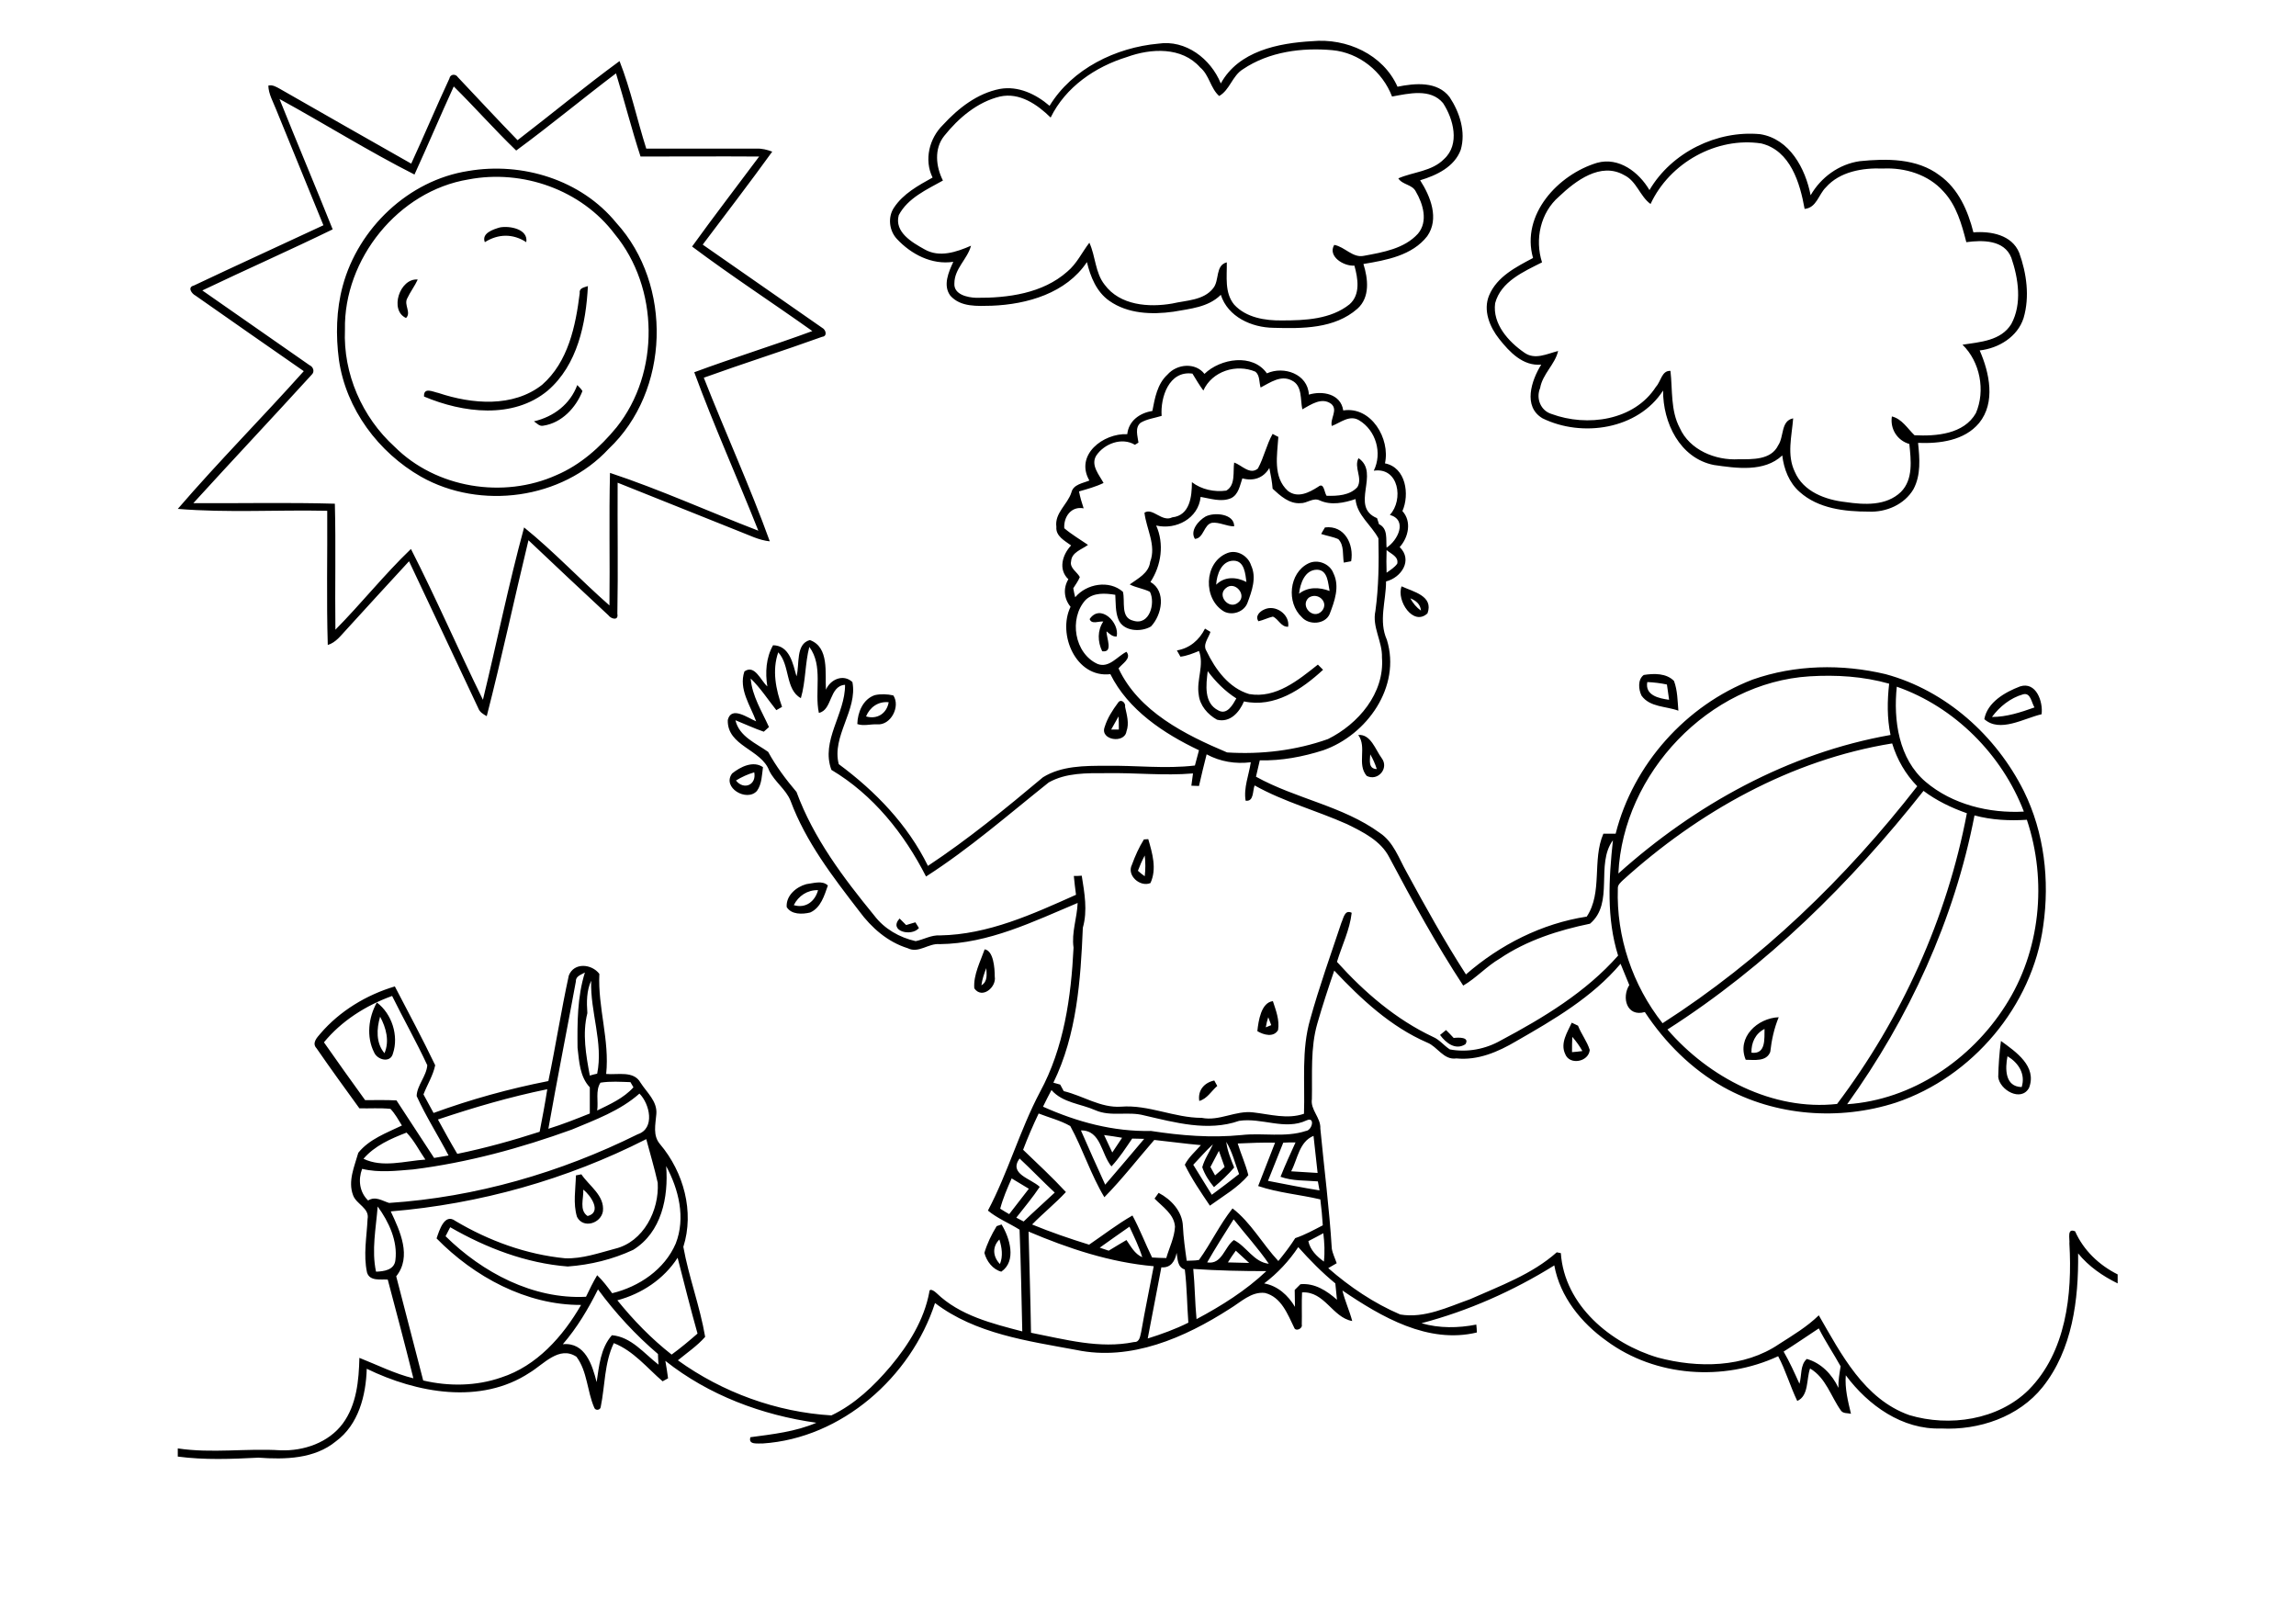 <?xml version="1.0" encoding="utf-8"?>
<!-- Generator: Adobe Illustrator 21.0.2, SVG Export Plug-In . SVG Version: 6.00 Build 0)  -->
<svg version="1.2" baseProfile="tiny" id="Layer_1" xmlns="http://www.w3.org/2000/svg" xmlns:xlink="http://www.w3.org/1999/xlink"
	 x="0px" y="0px" viewBox="0 0 842 595" overflow="scroll" xml:space="preserve">
<g>
	<path d="M366.7,463.5c1.2-2.9,0.7-6.1-0.2-9C363.8,457.2,364.1,460.8,366.7,463.5 M365.5,449.6c0.4-0.1,1.3-0.4,1.8-0.6
		c3,4.9,5.6,13.4-0.1,17.3c-3.1-0.8-5.4-3.8-6.2-6.9C362,456,363.6,452.7,365.5,449.6 M213.9,436.2c0.2,3.2-1.6,7.6,1.6,9.7
		C220.9,444.5,216.6,438.3,213.9,436.2 M211.2,431c0.5-0.1,1.5-0.3,2-0.4c2.9,4.3,8.6,7.8,7.9,13.6c-0.8,4.5-7.3,6.4-9.5,2
		C210.1,441.3,211.1,436,211.2,431 M439.8,403.7c-0.6-3.9,1.8-6.7,5.5-7.5c0.3,0.5,0.8,1.5,1.1,2
		C444.2,400.1,442.7,402.9,439.8,403.7 M741.4,398.6c1.5-4.8-1.2-8.9-5.2-11.3C735.3,391.8,735.2,398.5,741.4,398.6 M733.8,381.7
		c5.5,4,13.3,9.3,10.3,17.2c-2.9,5.3-10.8,0.8-11.3-4C732.9,390.5,733.2,386.1,733.8,381.7 M528.1,379.5c0.7-0.6,1.5-1.2,2.2-1.8
		c0.9,0.9,1.9,1.9,2.8,2.9c1.7-0.2,6-0.4,4.3,2.3C533.8,385.2,530.3,382.5,528.1,379.5 M576.6,380.2c-0.1,1.9-0.1,3.7-0.1,5.6
		c1.2-0.1,2.5-0.2,3.8-0.4C579.3,383.6,578,381.8,576.6,380.2 M576.4,375c0.8,0.4,1.5,0.7,2.3,1.1c1.2,3.1,3.3,5.7,4.3,8.9
		c-0.4,4.4-7.4,5.7-9,1.5C572.1,382.5,574.8,378.5,576.4,375 M642.3,386c5.4,0.7,4.7-5.2,4.8-8.7C643.7,379,642.2,382.4,642.3,386
		 M640.2,388.6c-3.4-8.2,4.3-15.3,12.1-15.6c-1.7,4.1-2.6,8.3-3.1,12.7C647.8,389.4,643.3,388.6,640.2,388.6 M141,386.2
		c1.9-4.5,0.6-9.3-1.6-13.4C138.1,377.2,137.8,382.4,141,386.2 M137.2,385.9c-2.9-5.7-2.1-12.8,1-18.3c5.5,4.1,8.1,12.2,5.9,18.7
		C143.2,389.9,138.4,388.7,137.2,385.9 M464.2,376.7c0.5-0.2,1.5-0.6,2-0.8c-0.4-1-0.7-1.9-1.1-2.9
		C464.7,374.2,464.4,375.4,464.2,376.7 M461.1,378.1c0.4-3.8,1.4-10.5,5.7-11c1.1,3.4,2.5,6.9,1.9,10.6
		C467.1,380.5,463.4,379.5,461.1,378.1 M361.7,355c-0.8,2-1.5,4.1-1.8,6.3C362.3,359.9,361.8,357.2,361.7,355 M361.1,348.1
		c3.2,0.5,3.7,6.7,3.7,10c0.7,3.9-4.7,8.4-7.5,4.3C356.9,357.5,359.6,352.4,361.1,348.1 M337,340.3c-2.8,3.3-11.3,1.1-7.1-3.5
		c0.8,0.8,1.6,1.6,2.4,2.4c1.1-0.3,2.2-0.7,3.4-1C336,338.7,336.7,339.8,337,340.3 M291.1,331.9c4.4,1.3,7.8-1.4,8.9-5.5
		C296.1,326.3,292.8,328.5,291.1,331.9 M295.7,324.2c2.5-0.3,5.9-1.5,7.9,0.5c-1.3,3.7-2.6,8.2-6.5,9.9c-2.9,0.7-6.9,0.8-8.6-2
		C288.2,328.4,292,325.2,295.7,324.2 M417.3,319.3c0.8,0.7,1.6,1.4,2.5,2c0.3-2.5,0.3-5.1,0-7.6C418.8,315.6,418,317.4,417.3,319.3
		 M419.5,307.8c0.4,0,1.2-0.1,1.6-0.1c1.5,5.2,3.2,10.9,0.8,16.1c-3.8,1.6-8.8-2.8-6.8-6.7C416.3,313.8,417.7,310.7,419.5,307.8
		 M269.9,286.2c2.8,3.6,7.6,1.7,6.7-3C274.2,283.9,272,284.9,269.9,286.2 M268.5,283.6c3-2.4,7.7-4.8,11.3-2.3
		c-0.4,2.9-0.4,6.2-2.2,8.7C273.9,294.2,264.6,288.8,268.5,283.6 M502.5,276.6c-0.1,2.2-0.8,5.3,2.4,5.4
		C504.3,280.1,503.5,278.3,502.5,276.6 M498.1,269.5c4.6-0.4,6.3,5.4,8.6,8.5c2.8,3.7-1.4,8.6-5.5,6.5
		C497.5,280.2,501.4,274,498.1,269.5 M410.2,262.7c-0.9,1.6-1.8,3.2-2.7,4.8c0.9,0,1.8,0,2.8,0C410.3,265.9,410.3,264.3,410.2,262.7
		 M410,257.7c1-1.6,2.9-0.1,2.6,1.5c0.6,2.9,1.6,6,0.5,9c-0.7,4.6-9.8,3.2-8-1.6C406.1,263.3,408,260.4,410,257.7 M317.6,262.7
		c4.1,1.2,7.6-1.1,8.3-5.2C322.1,257.1,319,259.3,317.6,262.7 M320.8,254.9c2.2-0.5,4.6-0.4,6.8,0.1c2.7,4-0.9,11.1-6,10.6
		c-2.4-0.1-4.9,0.7-7.2-0.1C314.5,261.3,316.4,256.4,320.8,254.9 M730.5,262.9c5.4,0,10.5-1.7,15.6-3.5c-1.1-1.7-1.4-5.6-4.2-4.8
		C737.3,255.9,733.3,259.1,730.5,262.9 M740.8,251.7c5.9-1.9,8.5,5.6,7.9,10.2c-6.5,1.5-15.3,6.9-21,1.8
		C728.8,257.5,735.3,253.8,740.8,251.7 M604.1,250.1c-0.9,4.9,4.3,6,8,6.5c-0.3-1.9-0.5-3.8-0.8-5.6
		C609,250.5,606.5,250.2,604.1,250.1 M602.8,247.5c3.7-0.6,8.3-0.7,11.1,2.2c1.3,3.5,1.3,7.3,1.6,10.9c-4.5-1.7-10.4-1.2-13.5-5.5
		C600.9,252.9,600.5,249.2,602.8,247.5 M442.9,246.1c-0.6,5-1.5,11.7,3.9,14.4c3.2,1.8,5.3-2.1,6.6-4.4
		C449.3,253.5,445.8,250,442.9,246.1 M441.9,230.5c0.5,0.3,1.5,0.9,2,1.2c-0.7,2.3-3,4.7-1.4,7.1c3.2,6.7,8.2,13.5,15.6,15.7
		c9.8,1.7,18-5.1,25.2-10.8c0.6,0.6,1.3,1.3,1.9,1.9c-7.8,7.2-17.8,14-29,11.6c-1.7,4-5.1,7.9-9.9,6.7c-3.4-1.9-6.3-5.2-6.7-9.2
		c-0.9-5.4,2.1-10.8,0.1-16c-2.2,0.9-4.4,1.8-6.8,2.1c-0.3-0.6-1-1.7-1.3-2.3C436.3,237.7,439.8,234.7,441.9,230.5 M399.6,227
		c3.9-5.8,11.1,1.3,9.9,6.4c-1.6,0.1-2.6-1-3.7-1.9c-0.1,2.4,2.6,7.9-1.6,7.3c-1.7-3.5-1.8-7.6,0.4-10.9
		C403,227.7,400.3,229.1,399.6,227 M463.6,223.5c4.1-2,9.5,1.8,8.8,6.3c-2.6,0.2-3.5-2.8-5.6-3.7c-1.8,0.4-3.5,1.3-5.3,1.7
		C460.2,225.9,462,224.2,463.6,223.5 M517.2,219.4c1,1.8,2.2,3.3,3.9,4.5C520.9,221.5,519.2,220.2,517.2,219.4 M514,215
		c4.3,2,11.8,3.5,9.5,9.9C518.3,229.8,512,220.2,514,215 M479.9,219.2c-3.3,3.1,1.8,8.3,4.9,4.8
		C487.5,220.8,483.2,216.9,479.9,219.2 M476.4,217.7c3.3-2.6,7.5-2.4,11.2-1c-0.6-2.8-0.6-7.7-4.6-7.8
		C478.5,208.9,476.8,214,476.4,217.7 M479.8,206.6c3.4-1.7,7.9,0.1,9.2,3.6c2.4,4.9,0.4,10.3-1.4,15c-1.7,3.8-7.6,4.1-10.2,1.1
		C471.7,221,472.7,210.1,479.8,206.6 M449.5,215.7c-3.3,2.7,1.2,8,4.5,5.3C457.6,218.3,452.8,212.7,449.5,215.7 M446,214.4
		c3.1-3.1,7.4-2.9,11.1-1c-0.4-2.9-0.7-7.7-4.6-7.8C448,205.5,446.2,210.6,446,214.4 M450.1,202.8c3.5-1.4,7.6,1,8.7,4.5
		c2.1,4.5,0.3,9.4-1.3,13.7c-1.2,3.3-5.4,4.8-8.5,3.3C441.1,219.8,441.4,206.2,450.1,202.8 M485.9,193.4c7.2-0.9,10.7,6.2,9.6,12.4
		c-0.7,0.1-2,0.4-2.7,0.5c-0.5-2.9,0.2-6.3-2-8.6c-2-0.9-4.2-1.2-6.3-1.9C484.9,195.1,485.5,194,485.9,193.4 M442.1,189.4
		c3.3-1.7,10.6-1,10.5,3.6c-2.8,0-5.4-1.6-8.1-1.3c-3.1,0.6-3,5.7-6.3,5.9C436.3,194.6,439.5,190.9,442.1,189.4 M211.7,141.2
		c0.6,0.7,1.4,1.3,1.9,2.2c-2.4,6.1-7.6,11.7-14.4,12.7c-1.4,0.3-2.3-0.9-3.4-1.6C203.1,152.8,209.1,148.2,211.7,141.2 M654.1,495.6
		c2.2,3.8,4,7.8,5.8,11.8c0.9-3,0.2-6.9,2.7-9.1c5.3,1.5,9.3,5.7,11.6,10.6c-0.1-2.7,0.4-5.3,0.8-7.9c-2.6-4.7-5.6-9.1-8-13.9
		C662.6,490,658.4,492.9,654.1,495.6 M219.3,472.8c-3.6,7.2-7.7,14.1-12.9,20.1c8.2-0.8,10.8,7.6,12.4,13.9
		c0.9-5.9,1.4-12.4,5.6-17.2c7.1,0.6,11.8,6.7,17.1,10.8c-0.1-1.3-0.2-2.6-0.2-3.9C233.1,489.5,225.7,481.5,219.3,472.8
		 M437.6,465.3c0.6,6.1,0.6,12.3,1.2,18.4c9.2-4.9,18.1-10.5,25.6-17.6C455.5,466.1,446.5,465.9,437.6,465.3 M226.4,476.8
		c5.9,7.3,12.5,14.1,19.9,19.9c3.3-2.4,6.4-5,9.5-7.7c-2.6-9.2-4.9-18.5-7.3-27.8C243.4,469.1,235.3,474.4,226.4,476.8 M431.5,459.4
		c-0.6,3-2.1,5.6-5.6,5.3c-1.6,8.7-3.4,17.4-5,26.1c5.1-1.6,10.1-3.4,14.9-5.8c-0.5-6.5-0.5-13-1.3-19.5
		C431.8,464.7,431.9,461.8,431.5,459.4 M450.3,462.9c2.6,0.1,5.2,0.1,7.8,0.2c-1.6-1.5-3.3-3-4.9-4.5
		C452.2,460,451.2,461.4,450.3,462.9 M463.6,470.6c5,0.9,8.8,4.4,11.3,8.6c0-2.1-0.1-4.1-0.1-6.2c0.7-0.7,1.4-1.4,2.1-2.1
		c5.2-0.5,9.7,2.4,13.4,5.7c-0.2-2-0.4-4-0.6-6c-4.9-4-9.4-8.6-13.6-13.3C472.7,462.4,468.5,466.9,463.6,470.6 M479.8,455.1
		c0.7,3.3,3.1,5.6,5.7,7.5c0.4-3.5,0.2-7-0.2-10.4C483.5,453.2,481.7,454.1,479.8,455.1 M377.2,451.6c0.3,12.4,0.7,24.7,0.9,37.1
		c12.4,2.4,25.1,6,37.8,3.4c2.1,0.1,2.2-2.2,2.6-3.7c1.4-8.1,3.1-16.1,4.6-24.1C407.1,462.9,391.8,457.8,377.2,451.6 M403.3,457.5
		c1.1,0.4,2.2,0.7,3.3,1.1c2.1-1.3,4.3-2.6,6.5-3.9c1.6,2.3,3,5.1,5.8,6.3c-1.2-3.9-3-7.5-4.7-11.2
		C410.5,452.4,406.9,454.9,403.3,457.5 M442.7,462.9c5.5,0.9,6.3-5.7,9.8-8.2c4.7,2.4,7.3,8.1,12.8,8.7c-3.9-5.7-8.6-10.8-12.9-16.3
		C449.1,452.3,445.8,457.5,442.7,462.9 M138.5,442.4c-0.6,7.9-2.3,16-0.6,23.9c2.9-0.1,6.7-0.6,7.1-4.2
		C145.9,455.1,142.6,448,138.5,442.4 M371,432.1c-1.6,3.6-3.2,7.3-4.2,11.1c1.1,0.7,2.2,1.4,3.3,2c2.4-3.1,4.8-6.2,7.2-9.3
		C375.2,434.6,373.1,433.4,371,432.1 M244.3,427.6c0.9,11.4-1.7,24.3-12.1,30.7c-7.5,3.5-15.7,5.5-24,6.1
		c-15.3-1.2-29.9-6.8-43.1-14.4c-0.6,1.1-1.1,2.2-1.7,3.3c13.5,13.3,32.1,23.2,51.5,22.2c1.3-2.7,2.6-5.4,4.1-7.9
		c2.1,2,3.8,4.3,5.5,6.6c9.9-2.4,19.2-8.7,23.3-18.2C251.5,446.6,248.9,436.1,244.3,427.6 M381.3,435.2c-2.6,3.9-5.7,7.6-8.6,11.3
		c0.9,0.5,1.8,0.9,2.7,1.4c3.7-3.6,7.6-7,11.4-10.6c-4.4-4.1-8.5-8.4-12.9-12.5C369.8,430.5,378,432.1,381.3,435.2 M443.9,427.9
		c0.6,1,1.1,2.1,1.7,3.1c1.2-1,2.3-2,3.5-3.1c-0.7-2-1.4-3.9-2.1-5.9C446,424,444.9,425.9,443.9,427.9 M449.7,418.7
		c0.4,3.3,1.7,6.4,2.9,9.4c-2.2,2.6-4.8,5-7.4,7.2c-1.8-2.2-3.4-4.6-4.3-7.3c0.8-3,2.7-5.6,3.9-8.4c-2.6,2.4-4.8,5-7.2,7.5
		c2.3,3.7,4.5,7.3,6.8,11c3.4-2.5,6.7-5,10-7.6C452.9,426.5,451.9,422.3,449.7,418.7 M470.6,419c-1.9,4.7-3.7,9.3-5.6,14
		c6.3,1.2,12.6,2.5,18.9,3.5c-0.2-1.1-0.4-2.2-0.6-3.3c-4.6-0.4-9.3-0.1-13.7-1.7c1.7-4.3,3.6-8.4,5.5-12.6
		C473.5,418.9,472,418.9,470.6,419 M473.5,429.5c3.2,0.2,6.4,0.4,9.7,0.6c-0.5-4.5-1-9.1-1.5-13.6
		C476.4,418.7,475.9,425,473.5,429.5 M143.3,444.2c3.4,7.2,7.8,16.6,2,23.8c3.3,12.7,6.6,25.5,9.9,38.2c9.4,2.2,19.4,2.1,28.6-1.1
		c13-4.2,22.6-15,29.3-26.6c-20.1,0.1-39.3-10.4-53-24.4c1-2.9,2.9-9.4,6.9-6.4c12.3,7.3,26,12.3,40.3,13.7
		c6.2,0.2,12.2-1.9,18.2-3.5c10.5-2.5,16.3-14.1,15.7-24.2c-1.2-5.4-2.8-10.7-4.2-16C207.9,432.5,175.9,441.5,143.3,444.2
		 M404.9,416.2c1,2.1,2,4.3,3,6.4c1.2-1.8,2.4-3.6,3.6-5.4C409.3,416.8,407.1,416.5,404.9,416.2 M133.3,424.9
		c7,3.4,15.2,0.8,22.7,0.3c-2.3-3.3-4.1-7-6.9-9.9C143.4,417.5,137.4,420.1,133.3,424.9 M396.4,414.5c2.9,6.7,5.9,13.3,8.9,19.9
		c4.8-5.6,9.6-11.2,14.3-16.8c-1.5,0-3-0.1-4.4-0.1c-2.4,3.5-4.7,7.1-7.6,10.2C403.8,423.2,403.8,414.4,396.4,414.5 M380.9,408.3
		c-2.1,4.4-4,8.8-5.7,13.3c5.3,5.1,10.7,10.1,15.7,15.5c-3.9,4.2-8.4,7.8-12.4,11.9c6.8,2.8,13.8,5.2,20.9,7.4
		c5.3-3.6,10.3-7.5,15.9-10.7c2.7,5,4.7,10.3,7.2,15.4c1.7,0.1,3.5,0.2,5.2,0.2c1.1-3.8,3-7.5,3.2-11.5c-0.3-4.6-4.6-7.3-7.5-10.3
		c0.4-0.5,1.1-1.6,1.5-2.1c4.6,2.4,8.7,6.8,8.9,12.2c0.2,4.2,0.8,8.5,1.4,12.7c1.5-0.1,3,0,4.5-0.3c4.4-6.1,7.6-13,12.3-18.9
		c6.7,5.1,11,13.1,16.8,19.3c2.2-2.7,4.3-5.4,6.2-8.4c3.6-1.2,6.8-3,10.1-4.7c-0.2-3.2-0.5-6.4-0.9-9.5c-7.6-1.8-15.4-2.4-22.8-4.9
		c2-5.3,4.2-10.6,6.2-15.9c-4.6-0.1-9.2,0.1-13.7,0.3c1.2,3.9,2.9,7.6,3.9,11.6c-3.8,4.6-9.3,7.7-14.1,11.2c-3.3-4.9-6.6-9.7-9.2-15
		c1.4-2.8,3.9-4.9,5.9-7.2c-5.7-0.5-11.4-1.3-17.1-1.9c-6.1,7-11.8,14.4-18.3,21c-5-8.3-7.9-17.7-12.5-26.1
		C388.8,410.8,384.7,409.8,380.9,408.3 M209.7,414.2c-18.8,6.8-38.2,12.1-58.1,14.6c-6.2,0.5-12.6,1.3-18.8-0.2
		c-1.5,4-1,8.5,2.2,11.6c2.7-1.7,5.1,0.1,7.7,0.9c31.7-2.1,62.8-11.1,91.2-25.2c6.4-2.1,4.4-11.1,0.6-14.9
		C227.4,407.3,218.3,410.6,209.7,414.2 M382.5,405.8c12.5,5.6,25.8,9.2,39.6,8.9c11,1.7,22.1,2.6,33.2,1.5c7.8-0.9,16,1,23.6-1.5
		c2.3-0.2,3.5-5.3,0.3-3.9c-8,3.8-16.5-1.1-24.8,0.2c-11.4,4-23.5,0.6-34.8-2c-5.9-1.6-12.2,0.6-17.9-1.9c-5.4-2.4-12-2.7-16.1-7.4
		C384.5,401.7,383.5,403.8,382.5,405.8 M160.6,410.5c2.3,4.2,4.6,8.4,7.1,12.6c10.2-2.1,20.3-4.9,30.2-8.1c1-5.2,2-10.4,2.8-15.6
		C187,402.2,173.7,406.1,160.6,410.5 M220.2,397c-1.9,2.9-0.7,6.9-1.2,10.2c4.7-2.3,9.7-4.5,13.3-8.5c-0.3-0.5-0.8-1.4-1.1-1.9
		C227.6,396.7,223.9,396.4,220.2,397 M118.8,382.2c5,7.1,10,14.2,15.1,21.2c3.8,0,7.7-0.1,11.5,0.1c4.6,7,9.2,14.1,13.8,21.1
		c1.8-0.3,3.5-0.6,5.3-0.9c-3.8-7.3-8.3-14.3-11.7-21.8c0.1-3.9,3.6-7.3,3.9-11.3c-4-8.6-8.7-16.9-12.9-25.4
		C134.1,368.7,125.2,374.4,118.8,382.2 M215.4,371.5c-1.9,7.5-0.5,15.4,0.9,22.9c0.9-0.3,1.8-0.5,2.7-0.7
		c2.3-11.4-2.6-22.6-2.2-34.1C215.1,363.3,215.1,367.4,215.4,371.5 M211.2,359.8c-3.3,18-6.9,36-10.1,54.1
		c5.2-1.6,10.2-3.6,15.2-5.6c0-3.2,0-6.4,0-9.6c-3.7-3.9-3.9-9.5-4.5-14.5c-0.1-9.2-0.1-18.7,2.7-27.6
		C213.2,357.4,211.1,357.9,211.2,359.8 M724.1,299c-7.4,38.3-24,74.3-46.7,105.9c23.8-1.6,45.4-16.3,58-36.1
		c12.9-20,15.4-45.8,7.9-68.2C736.9,301,730.4,300.7,724.1,299 M611.5,377.5c15.2,17.6,38.6,29.9,62.2,27.3
		c23.6-31.3,40.3-68,47.6-106.6c-5.7-2-11.1-4.6-15.9-8.2C678.8,323.7,647.8,354.3,611.5,377.5 M595.1,322.8c-0.8,0.8-1.9,1.7-1.8,3
		c-0.6,17.7,5.4,35.5,16.4,49.4c36-23.1,67.2-53.2,93.4-86.9c-4.3-4.4-7.4-9.8-9.2-15.7C656.8,278.6,622.8,297.7,595.1,322.8
		 M695.6,251.8c-1.3,12.3,0.7,26.5,10.6,34.9c9.8,8.3,23.3,11.6,36,10.9C734.2,276.7,716.8,259.2,695.6,251.8 M593.5,320.3
		c28.1-25.2,62.4-44.2,99.8-50.8c-1.3-6.2-1.2-12.6-0.5-18.8c-9.5-2.7-19.4-3.3-29.2-2.7C626.7,250.3,595.2,283.6,593.5,320.3
		 M293.7,256c-5.8-3.2-3.9-12.1-8.3-16.8c-2.3,6.6-0.9,13.6,1.4,20c-0.5,0.3-1.6,0.9-2.1,1.2c-3.1-3.9-5.8-8.1-9.4-11.6
		c0.5,6.4,4.1,12,6.7,17.8c-0.6,0.6-1.3,1.1-1.9,1.7c-3.5-1.2-6.9-2.8-10.4-4.2c1.4,6,7.5,8.4,12,11.6c2.9,5.3,6.5,10.1,10.4,14.7
		c6.2,16.9,17.2,31.5,28.5,45.3c3.7,4.9,9.3,8.1,15.2,9.4c3-0.6,5.7-2.3,8.9-2.1c17.7-0.3,34-7.8,49.9-14.9
		c-0.3-2.3-0.6-4.6-0.8-6.9c0.7,0,2.2,0,2.9-0.1c1,6.3,2.2,12.8,0.4,19.1c-0.8,19.2-2.2,39.2-10.8,56.8c0.8,0.2,1.7,0.5,2.5,0.7
		c0.4,0.8,0.9,1.6,1.3,2.4c7.1,1.7,13.5,6.2,21,5.7c10.1-0.8,19.5,4.1,29.6,4.1c6.5,1.3,12.4-2.8,18.9-2c6.2,0.7,12.5,2.6,18.6,0.5
		c0.4-11.6-1-23.4,2.3-34.7c3.3-11.9,7.5-23.6,11.4-35.3c0.8-1.7,1.2-5,3.8-3.7c-0.7,6.3-3.6,12-5.4,18c10,11.1,21.6,21.1,35.2,27.5
		c2.4,1,4,3.2,6.2,4.6c6.4,1.2,13.1-0.1,18.7-3.3c15.6-8.3,31.2-17.7,43-31.1c-4.3-13.7-3.4-28.2-1.9-42.3c-6.5,8.9,0.6,23-8.4,30.6
		c-11.6,2.4-23.2,6.1-33.1,12.8c-4.8,2.8-8.6,7.1-13.4,9.9c-9.9-15.1-18.6-31-27.1-47c-3.1-6.1-9.6-9.3-15.5-12.2
		c-11.2-5-23.2-8.2-33.9-14.2c-0.8,2-0.2,6-3.3,5.6c-0.8-4.7,1.2-9.4,1.9-14.1c-5.6,0.7-11.2-0.2-16.2-2.9c-1,3.8-1.9,7.7-2.8,11.6
		c-0.7,0-2.1-0.1-2.8-0.1c0.2-1.5,0.4-3,0.6-4.5c-10.6,0.9-21.2-0.3-31.9-0.1c-7.1,0-14.6-0.2-21,3.4c-14.8,11.8-29.1,24.3-45,34.5
		c-8-15.7-19.4-30-34.7-39.1c-4-10.7,5.1-20.5,5-31.2c-5.9,0.4-4.6,9.3-9.6,10.3c-1.7-7.9,1.7-17.2-3.5-24.2
		C295.2,243.3,295.5,249.8,293.7,256 M508.5,201.7c-0.1,2.8-0.1,5.5,0,8.3c1.4-1,2.9-1.9,3.9-3.3C513,204.1,510.1,203.1,508.5,201.7
		 M455.6,175.4c-0.9,2.6-1.4,6-4.2,7.3c-3.6,1.5-7.5,0.1-11.1-0.5c-0.8,7.9-9,12.2-16.3,10.5c3,6.7,1.9,14.6-2.1,20.7
		c5.9,3.4,4.2,12.1,0.2,16.3c-3.6,2.2-10.3,1.9-12-2.7c-1.1-2.8-0.9-5.9-1.1-8.9c-3.7-0.6-8-0.9-10.9,1.9
		c-6.2,6.8-4.1,19.7,4.5,23.5c4.2,1.5,7.1-2.8,10.5-4.5c2,2.5-1.6,4.3-2.9,6.1c7.4,15.8,24.4,24.3,39.8,30.8
		c12.4,0.8,25.2-0.7,37-4.9c11.1-5.5,20.8-16.8,19.8-29.9c0.2-5.9-3.7-11.2-2.4-17.1c1.2-8.8,1.3-17.7,1.1-26.6
		c-2.6-4.9-7.9-8.5-8.4-14.4c-4.2,1.4-8.9,2.4-13.1,0.5c-2.4-1.2-4.7,1.1-7.1,1c-4.1,0.3-7.4-2.7-10.2-5.3c-0.2-2.6-0.7-5.1-1.2-7.6
		C463.3,175.4,459.5,176.5,455.6,175.4 M441.3,143.2c-1.5-2-2.7-4.1-4-6.2c-8.6-1.2-11.8,8.7-11.3,15.5c-2.6,0.8-5.3,1.1-7.7,2.5
		c-2.2,1.8-1.1,4.9-0.8,7.3c-0.3,0.2-1,0.6-1.3,0.8c-4.8-2.9-11.3-0.4-14.2,4c-2.1,3.5,1.1,7,2.7,10c-2.9,1.4-5.9,2.2-9,3.1
		c0.4,2.1,1,4.1,1.7,6.2c-4.6-0.9-7.4,3.2-7.1,7.3c2.7,2.3,5.8,4.1,8.7,6.1c-2.3,1.7-6,2.7-6.2,6c-0.6,2.5,2.2,3.9,3.2,5.8
		c-0.6,1.5-1.6,2.8-2.4,4.1c0.2,1.1,0.4,2.2,0.7,3.3c4.2-5,12.5-6.4,17.5-2c0.9,3.5-1,9.5,3.8,10.6c6,1.9,8.2-6.5,6.1-10.6
		c-2.4-1.2-5.1-1.5-7.4-2.7c3-2.2,7-4.1,7.5-8.3c2.3-6.1-1.4-12-2.1-18c3-2,6.4,3.6,10.2,1.7c6.5-0.7,7.2-7.7,7.2-12.9
		c3.5,2.7,8.2,3.7,12.6,3.1c3.5-2,2.4-6.9,2.9-10.3c2.7,0.9,5.8,4.7,8.7,2.2c2.2-4,3.1-8.6,5.4-12.7c0.5,0.3,1.5,0.8,2.1,1.1
		c-0.4,6.6-2.1,14.7,3.5,19.8c3.6,2.8,7.8,0.6,11.1-1.5c2.2-1.8,2.2,2.1,3.1,3.3c3.9,0.1,8.5-0.1,11.3-3.2c2-3.4-1.4-7.2,0.4-10.6
		c8.1,5.5-3.4,17.8,6.8,22c0.2,0.7,0.5,1.4,0.7,2.2c3.4,1.6,2.5,5.6,2.8,8.6c4.1-2.6,7.8-10.1,1.2-12c5.1-5.5,3.3-17.6-5.9-16.2
		c3.2-6.5,0.8-14.8-5.4-18.5c-3.5-2.1-6.8,0.9-10,2.1c-0.7-2.7,2.4-5.9-0.2-8.1c-3.5-2.6-7.5,0.3-10.6,2c-0.8-3.6,0.1-8.7-3.9-10.6
		c-4-2.1-7.9,0.8-11.4,2.6c-0.6-1.9-0.2-4.4-1.9-5.8C453.4,133.3,444.5,136.1,441.3,143.2 M441.7,137.1c5.9-5.7,17.7-7.6,22.9-0.2
		c6.2-2.8,15,0.2,15.4,7.8c5-1.5,11.7-0.3,12.6,5.8c10.3-1.6,17.3,10.4,15.3,19.4c7.7,1.5,9.1,11.4,6.4,17.5c3.5,3.8,2.2,9.7-1,13.2
		c4.9,4.8,0.6,11.2-5,12.6c0,7.2-2.8,14.5,0.3,21.4c5.3,17.2-7.3,34.9-23.3,40.5c-7.5,2.4-15.4,3.9-23.3,3.7c-0.5,2-0.9,4-1.4,6
		c14.6,8.1,31.8,10.7,45.4,20.6c5.1,3.4,7,9.4,9.9,14.5c6.9,12.7,13.9,25.3,21.7,37.4c12.5-10.9,27.9-18.7,44.3-21.2
		c5.9-8.9,1.9-20.7,6.1-30.4c1.5,0,3,0,4.5,0c6.4-25.4,25.8-47.1,50.2-56.5c15.6-5.5,32.8-5.8,48.8-2c22.1,6,40.5,22.5,50.7,42.9
		c7.5,15.2,9.5,32.7,7.1,49.4c-4,29.4-26,55.4-54,64.8c-20.7,6.7-44.2,5-63.3-5.7c-11.7-6.6-21.4-16.3-28.8-27.5
		c-6.6,1.9-8.6-5.3-5.7-9.9c-1.1-2.6-2.1-5.2-3.2-7.8c-10.4,12.3-24.5,20.5-38.3,28.4c-6.6,3.9-14,7.1-21.9,6.3
		c-4.7,0.7-6.9-4.3-10.7-5.8c-13.4-5.8-24.2-15.9-34.1-26.4c-2.2,6.4-4.3,12.8-6.2,19.4c-2.6,9-1.8,18.5-2,27.7
		c-0.6,4,3.3,6.8,3.1,10.8c1.4,14.7,3.3,29.3,4.2,44c0.3,1.9,1.2,3.6,1.8,5.4c-1,0.6-2,1.2-3.1,1.8c7.9,6.9,16.8,12.9,26.4,17
		c8.9,1.5,17.4-2.7,25.6-5.6c11-4.9,22.7-9.1,31.8-17.2c0.4,0.1,1.1,0.2,1.5,0.3c1.3,19.1,18.3,33.2,35.6,38.3
		c14.6,3.9,31.6,3.8,44.5-5c5-3.2,10.2-6.3,14.5-10.5c8.2,14.2,16.6,30.7,33.2,36.6c14.7,4.4,32.5,1.8,43.7-9.2
		c13.8-13.9,16.1-35,15-53.7c0.2-1.8-1-5.8,2.1-4.5c3.1,7,8.8,12.4,15.6,15.8c0,1.1,0,2.2,0,3.3c-5.5-2.7-10.6-6.2-14.5-11
		c0.2,17-2.1,35.3-13,49c-8.8,11-23.4,15.9-37.2,15.2c-14.3,0.5-26.8-8.5-35-19.5c-0.4,4.8,0.8,9.5,1.9,14.1c-1.2-0.3-2.9,0-3.7-1.2
		c-3.7-5.2-5.5-12-11.3-15.4c-1.4,3.9-0.4,10-4.7,11.9c-2.6-5.4-4.2-11.1-7-16.4c-20,9.3-45,7.6-62.9-5.6
		c-9.3-6.6-17.1-16.2-19.2-27.7c-15.1,9.4-31.6,16.7-48.7,21.2c6.5,1.9,13.5,1.8,20.1,0.5c0.1,0.7,0.2,2.2,0.2,2.9
		c-17.9,4.3-35-5.7-49.3-15.4c0.9,3.8,2.6,7.4,3.6,11.2c-7.3-1.3-10.1-11-18.4-10.5c-0.2,3.9,0,7.8-0.1,11.8
		c0.4,1.5-2.3,2.7-2.8,1.1c-2.4-4.9-4.7-11.2-10.7-12.7c-5-0.6-8.9,3.4-12.9,5.8c-16.5,10.6-36.3,19.3-56.3,15.1
		c-17.8-3.3-37-5.9-51.8-17.2c-8.8,27.1-34.2,49.6-63.2,51.5c-1.8-0.1-5.4,0.6-4.5-2.3c8.2-1.1,16.5-2,24.2-5.3
		c-20-2.8-39.5-10.1-55.4-22.7c0.4,2.1,0.7,4.3,1,6.4c-0.5,0.3-1.5,0.8-2,1.1c-5.7-4.9-10.7-11.2-17.9-14
		c-3.5,7.3-3.2,15.6-4.8,23.4c-0.1,1.2-2,1.5-2.4,0.2c-2.6-6-2.5-13.3-6.5-18.6c-6.3-4.2-12.1,2.8-17.1,5.8
		c-18,11.9-41.5,7.5-59.8-1.4c-0.3,9.8-3,20.5-11.3,26.6c-7.9,6.5-18.7,6.7-28.4,6c-9.9,0.5-19.8,0.9-29.6-0.4c0-0.7,0-2.2,0-3
		c12.5,1.9,25.2-0.1,37.7,0.7c8.5,0.3,17.6-2.8,22.8-9.8c5.1-6.9,5.9-15.8,6.1-24.1c6.6,2.6,12.9,5.8,19.8,7.5
		c-3-12.1-6.2-24.1-9.4-36.2c-2.6-0.2-6.6,0.7-7.6-2.6c-1.4-6.5-0.1-13.1,0.2-19.6c0.8-4-4.1-5.4-5.3-8.7c-2-5.2,0.5-10.6,1.9-15.6
		c4-5,10.4-7.3,16-10c-1.3-2.1-2.5-4.3-4.2-6.1c-3.8-0.4-7.6-0.1-11.4-0.2c-5.3-7.3-10.6-14.6-15.7-22c-1.8-1.9,0.1-3.9,1.4-5.4
		c7.1-8.3,16.9-14.2,27.3-17.3c5,9.6,10.1,19.1,14.8,28.9c-0.8,3.8-2.9,7.1-4.3,10.7c1.2,2.3,2.5,4.5,3.7,6.8
		c13.7-5,27.8-8.9,42.1-11.7c2.7-12.9,4.7-25.9,7.5-38.7c1.9-4.9,8.4-4.3,11.2-0.6c-0.6,12.3,3.8,24.3,2.5,36.7
		c4.2,0.4,10.1-1.3,12.6,3.2c2.3,3.6,6.2,6.8,5.8,11.5c-0.3,3.8-1.4,7.9,1.4,11.1c8.6,10.2,12.6,24.7,8.5,37.6c2,11.1,6.1,21.8,8,33
		c-2.9,3.3-6.6,5.8-10,8.6c16.4,11.8,36.2,19,56.3,20.2c8.6-4.1,15.6-10.8,21.7-18c6.6-7.9,12.3-17,14.2-27.2c0-1.8,2.1-0.2,2.7,0.4
		c8.5,8.2,20.3,11.1,31.4,14c-0.3-12.4-0.5-24.9-1-37.3c-3.8-2.4-8.1-4.1-11.6-7c7.4-14,11.7-29.5,19.1-43.5
		c8.8-16.2,11.4-34.8,12.3-52.9c-0.8-5.6,1.3-10.9,1.5-16.4c-16.2,6.8-32.6,14.9-50.6,15.1c-4.1-0.4-7.7,3.5-11.7,1.5
		c-7.4-2.3-13.3-7.5-17.8-13.6c-9.7-12.6-19.6-25.4-25.2-40.5c-1.7-4.2-5.8-6.9-7.8-11c-2.9-7.9-15.5-9-15.2-18.6
		c1.3-5.3,7.4-0.7,10.4,0.5c-2.1-5.8-6.5-11.8-4.3-18.3c3.8-2.7,6,3.4,8.4,5.5c-0.8-5.1-0.5-10.5,2.1-15.1c6.1,0.1,7.3,6.8,8.6,11.4
		c1.2-4.3-0.4-11.9,4.9-13.3c7.2,2.6,5.5,12.1,5.9,18.2c1.6-3.8,6.4-5.9,9.7-2.8c2,10.2-7.7,19.9-5,30.1
		c13.4,9.9,25.3,22.2,32.7,37.3c14.8-9.8,28.6-21.1,42.2-32.5c6.8-4.2,15.2-4.2,23-4.2c10.9-0.2,21.8,1.2,32.7-0.1
		c0.5-1.9,1-3.8,1.5-5.6c-12.9-6.1-26-14.8-32.5-27.9c-12.6,1.5-19.5-14.6-14.6-24.7c-2.4-2.9-2.8-6.8-0.8-10.1
		c-3.8-3.6-2.2-9,1-12.4c-2.3-1.7-5.7-3.4-5.4-6.8c-0.7-5.1,4.1-8.2,5.5-12.6c0.7-3,4.2-3.4,6.6-4.4c-5.4-9.4,5.1-17.4,13.9-17
		c0.5-4.9,4.6-7.8,9.2-8.5c0.9-4.7,1.8-9.9,5.5-13.3C431.7,133.3,438.5,132.9,441.7,137.1 M212.6,107.5c-0.3-1.9,1.6-2.1,3-2.6
		c-0.7,13.7-3.8,28.9-14.7,38.3c-12.7,10.6-31.2,8.2-45.4,2.2c-0.2-3.6,3.3-1.7,5.3-1.3c12.3,4.1,27.3,5.4,38-3
		C208.4,132.7,211.1,119.5,212.6,107.5 M148.9,116.6c-6.2-2.8-2.3-14.7,4.3-14.1c-1.1,2.4-2.8,4.6-3.9,7
		C148.1,111.8,150.9,114.7,148.9,116.6 M183.3,83.4c3.6-0.7,10.5,0.6,9.7,5.4c-4.9-3.2-10.3-3.1-15.2,0
		C176.5,85.5,180.9,84.1,183.3,83.4 M171.8,65.8C146.1,70,126,95,126.5,120.9c-0.7,16.1,6.3,32.1,18.2,42.9
		c15.2,15.2,39.9,19.2,59.4,10.4c8.7-3.7,16-10.2,22-17.5c16-20,15.6-51.2-0.7-70.9C213.2,69.6,191.6,62,171.8,65.8 M171.7,62.7
		c19.8-3.4,41.4,3.2,54.3,19c20.7,22.7,19.7,61.7-2.8,82.9c-17.1,18.5-47,22.5-68.8,10.2c-15.6-8.9-27.5-24.8-30.1-42.8
		c-1.2-9-1-18.4,1.4-27.2C131.4,83.7,149.8,66.1,171.7,62.7 M605.3,74.8c-3.9-2.8-5.1-8.4-9.7-10.6c-8.6-4.9-17.8,2.1-23.9,7.9
		c-6.8,5.9-8.9,15.7-6.2,24.1c-6.7,3.4-15.1,7-17.2,15c-1,7.6,4.9,14.1,10.7,18.1c3.9,2.8,8.4,0.4,12.4-0.6
		c-1.1,4.9-5.7,8.4-6.6,13.6c-1.6,3.8,0.2,8.3,4.2,9.5c13,4.8,30.3,2.5,38.3-10c1.8-1.9,2.1-6,5.3-5.8c0.8,7,0,14.5,3.4,20.9
		c3.6,8.1,13.1,12,21.6,11.5c5.1,0,11.9,0.3,14.5-5.1c2.2-3.2,0.9-9,5.5-9.9c-0.5,6.5-2.4,13.4,0.6,19.6
		c3.1,7.3,11.3,10.3,18.6,11.1c6.8,1,14.9,1.5,20.3-3.7c4.6-4.6,3.7-11.7,3.1-17.6c-4.5-1.3-7.1-5.6-6.4-10.1
		c3.7,0.9,5.7,4.4,8.3,6.9c8,0.4,18.1-0.4,22.5-8.1c3.6-8.3,1.5-18.9-4.9-25.1c6.4-1,14.1-1.4,17.9-7.6c4-7.4,2.6-16.7,0-24.3
		c-2.6-6.6-10.6-6.5-16.5-5.7c-1.7-6.6-3.6-13.5-8.4-18.6c-5.5-6.2-14.1-8.8-22.2-8.4c-7.4-0.3-15.8,1.1-20.9,6.9
		c-2.7,2.6-3.4,7.5-7.8,7.9c-1.7-9.5-5.2-21.4-15.9-24C629.5,50.1,612.3,59.7,605.3,74.8 M604.9,69.7c8.1-13.8,24.7-22,40.6-20.5
		c10.8,1.7,16.6,12.6,18.5,22.4c3.8-6.6,10.4-11.4,18-12.5c9.9-1,21-1.1,29.3,5.2c6.9,4.9,10.4,13,12.4,20.9
		c6.4-0.5,14.1,0.9,16.8,7.5c2.7,7.5,3.9,16.1,1.6,23.9c-2.2,6.9-9.1,11.1-16.1,11.9c3.6,8.2,5.9,19.1-0.2,26.6
		c-5.4,6.5-14.5,7.6-22.4,7.3c0.6,5.7,1.1,11.8-1.7,17c-3.3,5.6-10,8.5-16.4,8.2c-8.8,0-18.5-1.1-25.3-7.2
		c-3.9-3.4-5.8-8.4-6.4-13.4c-6.6,6.2-16.8,4.7-25.1,3.5c-12.5-2.5-18.7-15.6-18.6-27.3c-9.2,14.3-29.7,17.3-44.2,10.2
		c-7.3-4.3-4.1-13.9-0.5-19.7c-6.7,0.6-11.6-4.6-15.4-9.4c-3.5-4.4-6-10.5-3.7-16c2.9-6.9,9.9-10.4,16.1-13.7
		c-4.5-15.9,9.2-30.6,23.5-34.9C593.7,57.5,601,63.1,604.9,69.7 M189.3,55.2c-7.9-7.6-15.1-15.8-22.9-23.5
		c-4.9,10.7-9.5,21.6-14.4,32.3c-16.8-8.5-32.9-18.6-49.5-27.7c6.4,16,13.1,31.8,19.5,47.8c-15.8,7.7-31.9,14.8-47.8,22.4
		c13.1,9.2,26.2,18.2,39.3,27.4c1.4,0.6,2,2.4,0.8,3.5c-14.4,15.8-29,31.3-43.4,47.1c17.3,0.1,34.6-0.3,51.9,0.2
		c0.4,15.4,0,30.8,0.2,46.2c9.5-9.6,17.9-20.2,27.7-29.6c9.3,18.2,17.4,37,26.4,55.3c5.1-21,9.4-42.3,15.1-63.2
		c11,8.9,20.7,19.3,31.3,28.6c0.2-16.2-0.2-32.4,0.2-48.6c18.4,6.1,36.2,14.2,54.4,21.2c-7.7-19.4-16.3-38.5-23.5-58.1
		c14.3-5.3,28.9-9.8,43.3-15.1c-14.6-10.4-29.7-20.2-44.1-31c8-11.1,16.4-22,24.6-33c-14.5-0.1-29,0-43.5,0
		c-3.3-10.1-5.9-20.4-9-30.5C213.6,36.2,201.7,46.1,189.3,55.2 M189.8,51.4c12.5-9.6,24.7-19.7,37.4-29c4.1,10.4,6.4,21.4,9.8,32.1
		c13.5,0,27,0,40.4,0c2-0.1,3.9,0.4,5.8,1.1c-8.3,11.5-17,22.8-25.5,34.1c14.6,10.2,29.2,20.3,43.8,30.5c1.4,0.7,2,3.1,0,3.3
		c-14.4,5.2-29,9.8-43.4,15c7.9,20.1,16.9,39.8,24.2,60c-4-0.4-7.6-2.3-11.3-3.7c-14.8-5.9-29.7-11.9-44.5-17.8
		c-0.1,16,0.2,32.1-0.1,48.1c0.5,2.6-2.3,1.9-3.3,0.5c-9.8-9.1-19.6-18.3-29.3-27.5c-5.2,21.5-9.8,43.1-15.3,64.5
		c-1.3-0.7-2.6-1.5-3.1-2.9c-8.5-18-16.9-36-25.4-53.9c-7.7,8.3-15.3,16.7-23,25.1c-2,2.1-3.8,4.7-6.8,5.6
		c-0.5-16.4-0.1-32.8-0.2-49.2c-18.2-0.4-36.6,0.8-54.8-0.7c14.9-17.3,31-33.5,46.2-50.5c-13.2-9.2-26.5-18.4-39.7-27.7
		c-1.4-0.7-3.1-3.1-0.6-3.7c15.8-7.5,31.7-14.7,47.5-22.1c-5.8-14.2-11.6-28.4-17.4-42.6c-1.1-2.8-2.7-5.5-2.8-8.6
		c1.5-0.4,2.8,0.4,4.1,1.1c16.1,9.2,32.2,18.4,48.3,27.5c4.8-10.4,9.2-20.9,14-31.2c0.3-1.7,2.3-1.8,3.1-0.5
		C175.2,36,182.4,43.8,189.8,51.4 M455.8,25.4c-3.9,2.4-4.8,7.6-8.7,9.8c-3.2-2.8-3.6-7.7-7-10.5c-6.7-7.6-18-7-26.8-3.8
		c-11.7,3.6-22.5,11-28,22.2c-4.9-4.8-11.4-9.3-18.6-7.7c-8.3,2-15.2,7.9-20.4,14.4c-3.8,4.7-3.1,11.3-0.5,16.4
		c-5.9,3.3-12.9,6.4-16.2,12.7c-1.7,6.2,4.9,10,9.4,12.5c5.5,3.2,11.8,1,17.1-1.3c-1.3,4.9-6.1,8.4-6.1,13.8c-0.3,4.1,4.8,5.2,8,5.3
		c11.6,0.1,24.4-1.6,33.4-9.6c3.5-2.9,5.4-7.1,8.1-10.6c2.3,5,2.1,11,5.6,15.4c5.6,7.6,16.2,8.4,24.8,6.9c5.1-1.2,11.5-1.1,15-5.6
		c2.4-2.9,0.7-8.4,5-9.5c0.1,5.2-0.9,11.1,2.7,15.5c4.4,4.8,11.4,5.9,17.6,5.8c8.4,0,17.8-0.4,24.7-5.9c4.1-3.6,3.1-9.5,1.8-14.2
		c-3.9,0.3-9.9-3.4-7.4-7.6c3.9,0.7,6.8,4.9,10.9,4c7-1.3,14.8-2.6,19.8-8.1c3.8-4.5,1.9-10.9-0.8-15.5c-1.3-2.6-4.9-2.4-6.4-4.8
		c5.5-2.4,12.3-2.5,16.8-7.1c5.9-5.4,3.4-14.7-0.4-20.5c-4.6-5.5-12.6-3.5-18.7-2.4c-3.5-9.2-12.1-16.1-21.9-17
		C477.6,17.4,465.4,18.9,455.8,25.4 M447.7,30.6c6.5-11.9,21.1-14.8,33.5-15.5c12.6-1.2,26,4.8,31.3,16.7c6.4-1.3,14.6-2.1,19.1,3.8
		c3.7,5.6,6,12.7,4.1,19.3c-2.3,6.3-8.9,9.4-14.9,11.2c3.8,5.9,7.1,14.1,2.6,20.5c-5.5,7.1-15,8.8-23.4,10.2
		c1.7,5.4,2.5,12.2-2.2,16.4c-8.4,7.4-20.3,7.3-30.8,7c-8-0.1-16.7-4-19.3-12.1c-4.6,4.6-11.3,5.1-17.4,6.2
		c-7.9,1.1-16.7,0.8-23.5-4c-4.7-3.3-6.9-8.8-8.2-14.2c-7.6,11.4-21.9,15.5-34.9,16c-5.2,0.1-11.4,0.6-15.2-3.7
		c-2.8-3.8-0.6-8.7,1.1-12.4c-7.9,1.2-15.5-2.8-20.7-8.4c-2.8-3-3.4-7.9-1.1-11.4c3.4-5.2,9-8.2,14.2-11.1
		c-3.2-6.5-1.2-14.4,3.8-19.3c5.6-6.1,12.6-11.6,20.9-13.2c6.7-1.2,13.2,1.9,18.2,6.2c8.3-13.6,24.3-21.4,39.9-22.8
		C434.8,14.5,444,21.5,447.7,30.6"/>
</g>
</svg>
